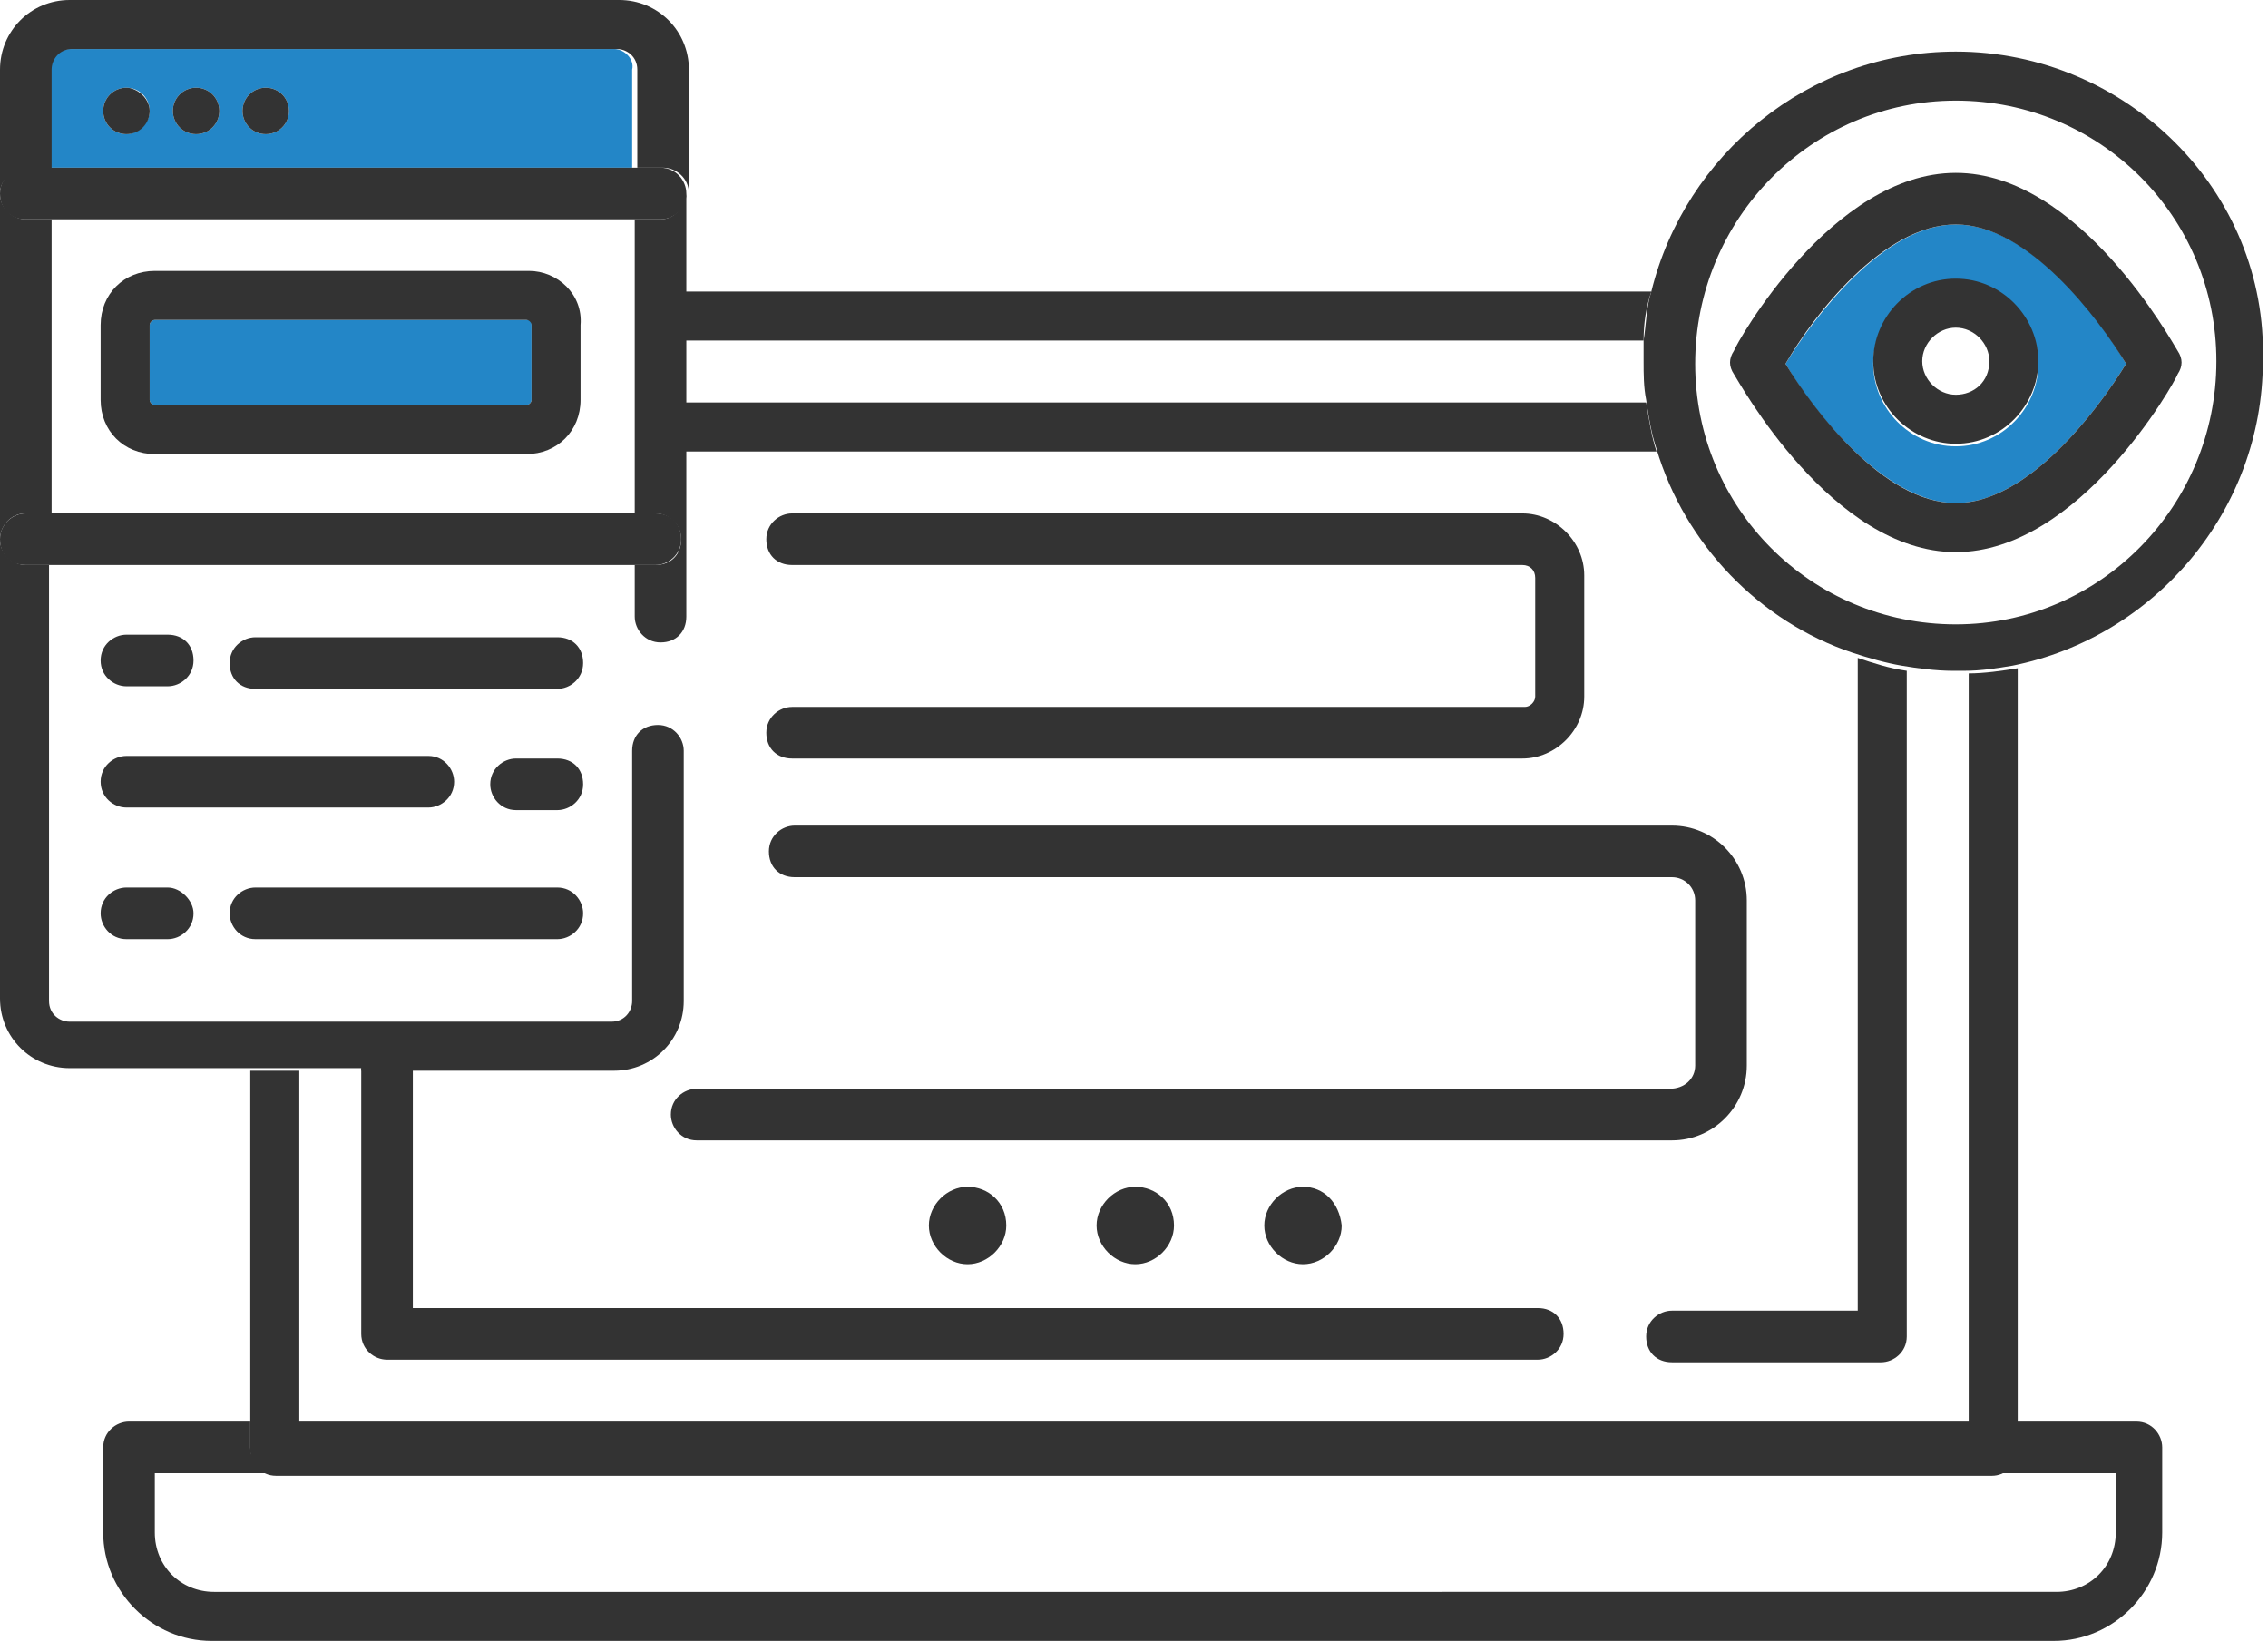 <?xml version="1.0" encoding="utf-8"?>
<!-- Generator: Adobe Illustrator 23.0.0, SVG Export Plug-In . SVG Version: 6.00 Build 0)  -->
<svg version="1.1" id="Layer_1" xmlns="http://www.w3.org/2000/svg" xmlns:xlink="http://www.w3.org/1999/xlink" x="0px" y="0px"
	 viewBox="0 0 87.9 63.6" style="enable-background:new 0 0 87.9 63.6;" xml:space="preserve">
<style type="text/css">
	.st0{fill:#2386C7;}
	.st1{fill:#333333;}
</style>
<g>
	<path class="st0" d="M20.5,12.4H6c-0.1,0-0.2,0.1-0.2,0.2v2.9c0,0.1,0.1,0.2,0.2,0.2h14.4c0.1,0,0.2-0.1,0.2-0.2v-2.9
		C20.6,12.5,20.6,12.4,20.5,12.4z"/>
	<path class="st0" d="M23.8,1.9H2.7c-0.4,0-0.8,0.3-0.8,0.8v3.8h22.6V2.7C24.6,2.3,24.2,1.9,23.8,1.9z M4.9,5.2C4.4,5.2,4,4.8,4,4.3
		s0.4-0.9,0.9-0.9c0.5,0,0.9,0.4,0.9,0.9S5.3,5.2,4.9,5.2z M7.6,5.2c-0.5,0-0.9-0.4-0.9-0.9s0.4-0.9,0.9-0.9c0.5,0,0.9,0.4,0.9,0.9
		S8.1,5.2,7.6,5.2z M10.3,5.2c-0.5,0-0.9-0.4-0.9-0.9s0.4-0.9,0.9-0.9c0.5,0,0.9,0.4,0.9,0.9S10.8,5.2,10.3,5.2z"/>
	<path class="st0" d="M75.8,8.7c-2.8,0-5.5,3.6-6.6,5.4c1.1,1.9,3.9,5.4,6.6,5.4c2.8,0,5.5-3.6,6.6-5.4C81.3,12.2,78.6,8.7,75.8,8.7
		z M75.8,17.3c-1.8,0-3.2-1.5-3.2-3.2c0-1.8,1.5-3.2,3.2-3.2c1.8,0,3.2,1.5,3.2,3.2C79,15.8,77.6,17.3,75.8,17.3z"/>
	<path class="st1" d="M77.2,57.1H82v2.3c0,1.3-1,2.3-2.3,2.3H8.3c-1.3,0-2.3-1-2.3-2.3v-2.3h4.7c-0.5,0-1-0.4-1-1v-1H5
		c-0.5,0-1,0.4-1,1v3.3c0,2.3,1.9,4.2,4.2,4.2h71.4c2.3,0,4.2-1.9,4.2-4.2v-3.3c0-0.5-0.4-1-1-1h-4.8v1
		C78.1,56.6,77.7,57.1,77.2,57.1z"/>
	<path class="st1" d="M76.2,55.1H11.6V41.5H9.7v13.7v1c0,0.5,0.4,1,1,1h66.5c0.5,0,1-0.4,1-1v-1V25.9c-0.6,0.1-1.3,0.2-1.9,0.2V55.1
		z"/>
	<path class="st1" d="M63.7,13.2c0-0.7,0.1-1.3,0.3-1.9H26.5v1.9H63.7z"/>
	<path class="st1" d="M64.8,50.8c-0.5,0-1,0.4-1,1s0.4,1,1,1h8.1c0.5,0,1-0.4,1-1V26c-0.7-0.1-1.3-0.3-1.9-0.5v25.3H64.8z"/>
	<path class="st1" d="M15,52.7h44.6c0.5,0,1-0.4,1-1s-0.4-1-1-1H16v-9.3H14v10.3C14,52.3,14.5,52.7,15,52.7z"/>
	<path class="st1" d="M26.5,17.5h37.7c-0.2-0.6-0.3-1.3-0.4-1.9H26.5V17.5z"/>
	<path class="st1" d="M1,6.6h1V2.7c0-0.4,0.3-0.8,0.8-0.8h21.1c0.4,0,0.8,0.3,0.8,0.8v3.8h1c0.5,0,1,0.4,1,1V2.7
		c0-1.5-1.2-2.7-2.7-2.7H2.7C1.2,0,0,1.2,0,2.7v4.8C0,7,0.4,6.6,1,6.6z"/>
	<path class="st1" d="M25.6,8.5h-1v11.4h0.8c0.5,0,1,0.4,1,1s-0.4,1-1,1h-0.8v2c0,0.5,0.4,1,1,1s1-0.4,1-1v-6.4v-1.9v-2.4v-1.9V7.5
		C26.5,8.1,26.1,8.5,25.6,8.5z"/>
	<path class="st1" d="M14,41.5H16h7.8c1.5,0,2.7-1.2,2.7-2.7v-9.7c0-0.5-0.4-1-1-1s-1,0.4-1,1v9.7c0,0.4-0.3,0.8-0.8,0.8H2.7
		c-0.4,0-0.8-0.3-0.8-0.8V21.9H1c-0.5,0-1-0.4-1-1v17.8c0,1.5,1.2,2.7,2.7,2.7h7h1.9H14z"/>
	<path class="st1" d="M1,19.9h1V8.5H1c-0.5,0-1-0.4-1-1v13.4C0,20.4,0.4,19.9,1,19.9z"/>
	<path class="st1" d="M75.8,2C70.1,2,65.3,6,64,11.3c-0.2,0.6-0.2,1.3-0.3,1.9c0,0.3,0,0.6,0,0.8c0,0.5,0,1,0.1,1.5
		c0.1,0.7,0.2,1.3,0.4,1.9c1.1,3.7,4,6.7,7.6,7.9c0.6,0.2,1.3,0.4,1.9,0.5c0.6,0.1,1.3,0.2,2,0.2c0.1,0,0.3,0,0.4,0
		c0.7,0,1.3-0.1,1.9-0.2c5.5-1.1,9.7-6,9.7-11.8C87.9,7.4,82.4,2,75.8,2z M75.8,24.2c-5.6,0-10.1-4.5-10.1-10.1S70.2,3.9,75.8,3.9
		c5.6,0,10.1,4.5,10.1,10.1S81.4,24.2,75.8,24.2z"/>
	<path class="st1" d="M1,8.5h1h22.6h1c0.5,0,1-0.4,1-1c0,0,0,0,0,0s0,0,0,0c0-0.5-0.4-1-1-1h-1H1.9H1c-0.5,0-1,0.4-1,1
		S0.4,8.5,1,8.5z"/>
	<path class="st1" d="M4.9,3.4C4.4,3.4,4,3.8,4,4.3s0.4,0.9,0.9,0.9c0.5,0,0.9-0.4,0.9-0.9S5.3,3.4,4.9,3.4z"/>
	<path class="st1" d="M7.6,3.4c-0.5,0-0.9,0.4-0.9,0.9s0.4,0.9,0.9,0.9c0.5,0,0.9-0.4,0.9-0.9S8.1,3.4,7.6,3.4z"/>
	<path class="st1" d="M10.3,3.4c-0.5,0-0.9,0.4-0.9,0.9s0.4,0.9,0.9,0.9c0.5,0,0.9-0.4,0.9-0.9S10.8,3.4,10.3,3.4z"/>
	<path class="st1" d="M20.5,10.5H6c-1.2,0-2.1,0.9-2.1,2.1v2.9c0,1.2,0.9,2.1,2.1,2.1h14.4c1.2,0,2.1-0.9,2.1-2.1v-2.9
		C22.6,11.4,21.6,10.5,20.5,10.5z M20.6,15.5c0,0.1-0.1,0.2-0.2,0.2H6c-0.1,0-0.2-0.1-0.2-0.2v-2.9c0-0.1,0.1-0.2,0.2-0.2h14.4
		c0.1,0,0.2,0.1,0.2,0.2V15.5z"/>
	<path class="st1" d="M1,21.9h1h22.6h0.8c0.5,0,1-0.4,1-1s-0.4-1-1-1h-0.8H1.9H1c-0.5,0-1,0.4-1,1S0.4,21.9,1,21.9z"/>
	<path class="st1" d="M4.9,26.6h1.6c0.5,0,1-0.4,1-1s-0.4-1-1-1H4.9c-0.5,0-1,0.4-1,1S4.4,26.6,4.9,26.6z"/>
	<path class="st1" d="M21.6,24.7H9.9c-0.5,0-1,0.4-1,1s0.4,1,1,1h11.7c0.5,0,1-0.4,1-1S22.2,24.7,21.6,24.7z"/>
	<path class="st1" d="M6.5,34.4H4.9c-0.5,0-1,0.4-1,1c0,0.5,0.4,1,1,1h1.6c0.5,0,1-0.4,1-1C7.5,34.9,7,34.4,6.5,34.4z"/>
	<path class="st1" d="M21.6,34.4H9.9c-0.5,0-1,0.4-1,1c0,0.5,0.4,1,1,1h11.7c0.5,0,1-0.4,1-1C22.6,34.9,22.2,34.4,21.6,34.4z"/>
	<path class="st1" d="M21.6,29.4H20c-0.5,0-1,0.4-1,1c0,0.5,0.4,1,1,1h1.6c0.5,0,1-0.4,1-1C22.6,29.8,22.2,29.4,21.6,29.4z"/>
	<path class="st1" d="M4.9,31.3h11.7c0.5,0,1-0.4,1-1c0-0.5-0.4-1-1-1H4.9c-0.5,0-1,0.4-1,1C3.9,30.9,4.4,31.3,4.9,31.3z"/>
	<path class="st1" d="M75.8,6.7c-4.8,0-8.5,6.6-8.6,6.9c-0.2,0.3-0.2,0.6,0,0.9c0.2,0.3,3.8,6.9,8.6,6.9c4.8,0,8.5-6.6,8.6-6.9
		c0.2-0.3,0.2-0.6,0-0.9C84.2,13.3,80.6,6.7,75.8,6.7z M75.8,19.5c-2.8,0-5.5-3.6-6.6-5.4c1.1-1.9,3.8-5.4,6.6-5.4
		c2.8,0,5.5,3.6,6.6,5.4C81.3,15.9,78.6,19.5,75.8,19.5z"/>
	<path class="st1" d="M75.8,10.8c-1.8,0-3.2,1.5-3.2,3.2c0,1.8,1.5,3.2,3.2,3.2c1.8,0,3.2-1.5,3.2-3.2C79,12.3,77.6,10.8,75.8,10.8z
		 M75.8,15.3c-0.7,0-1.3-0.6-1.3-1.3c0-0.7,0.6-1.3,1.3-1.3c0.7,0,1.3,0.6,1.3,1.3C77.1,14.8,76.5,15.3,75.8,15.3z"/>
	<path class="st1" d="M64.7,42.2H27c-0.5,0-1,0.4-1,1c0,0.5,0.4,1,1,1h37.8c1.6,0,2.9-1.3,2.9-2.9v-6.4c0-1.6-1.3-2.9-2.9-2.9h-34
		c-0.5,0-1,0.4-1,1s0.4,1,1,1h34c0.5,0,0.9,0.4,0.9,0.9v6.4C65.7,41.8,65.3,42.2,64.7,42.2z"/>
	<path class="st1" d="M59.1,27.4H30.7c-0.5,0-1,0.4-1,1s0.4,1,1,1h28.3c1.3,0,2.4-1.1,2.4-2.4v-4.7c0-1.3-1.1-2.4-2.4-2.4H30.7
		c-0.5,0-1,0.4-1,1s0.4,1,1,1h28.3c0.3,0,0.5,0.2,0.5,0.5V27C59.5,27.2,59.3,27.4,59.1,27.4z"/>
	<path class="st1" d="M44,46c-0.8,0-1.5,0.7-1.5,1.5c0,0.8,0.7,1.5,1.5,1.5c0.8,0,1.5-0.7,1.5-1.5C45.5,46.6,44.8,46,44,46z"/>
	<path class="st1" d="M50.5,46c-0.8,0-1.5,0.7-1.5,1.5c0,0.8,0.7,1.5,1.5,1.5c0.8,0,1.5-0.7,1.5-1.5C51.9,46.6,51.3,46,50.5,46z"/>
	<path class="st1" d="M37.5,46c-0.8,0-1.5,0.7-1.5,1.5c0,0.8,0.7,1.5,1.5,1.5s1.5-0.7,1.5-1.5C39,46.6,38.3,46,37.5,46z"/>
</g>
</svg>
